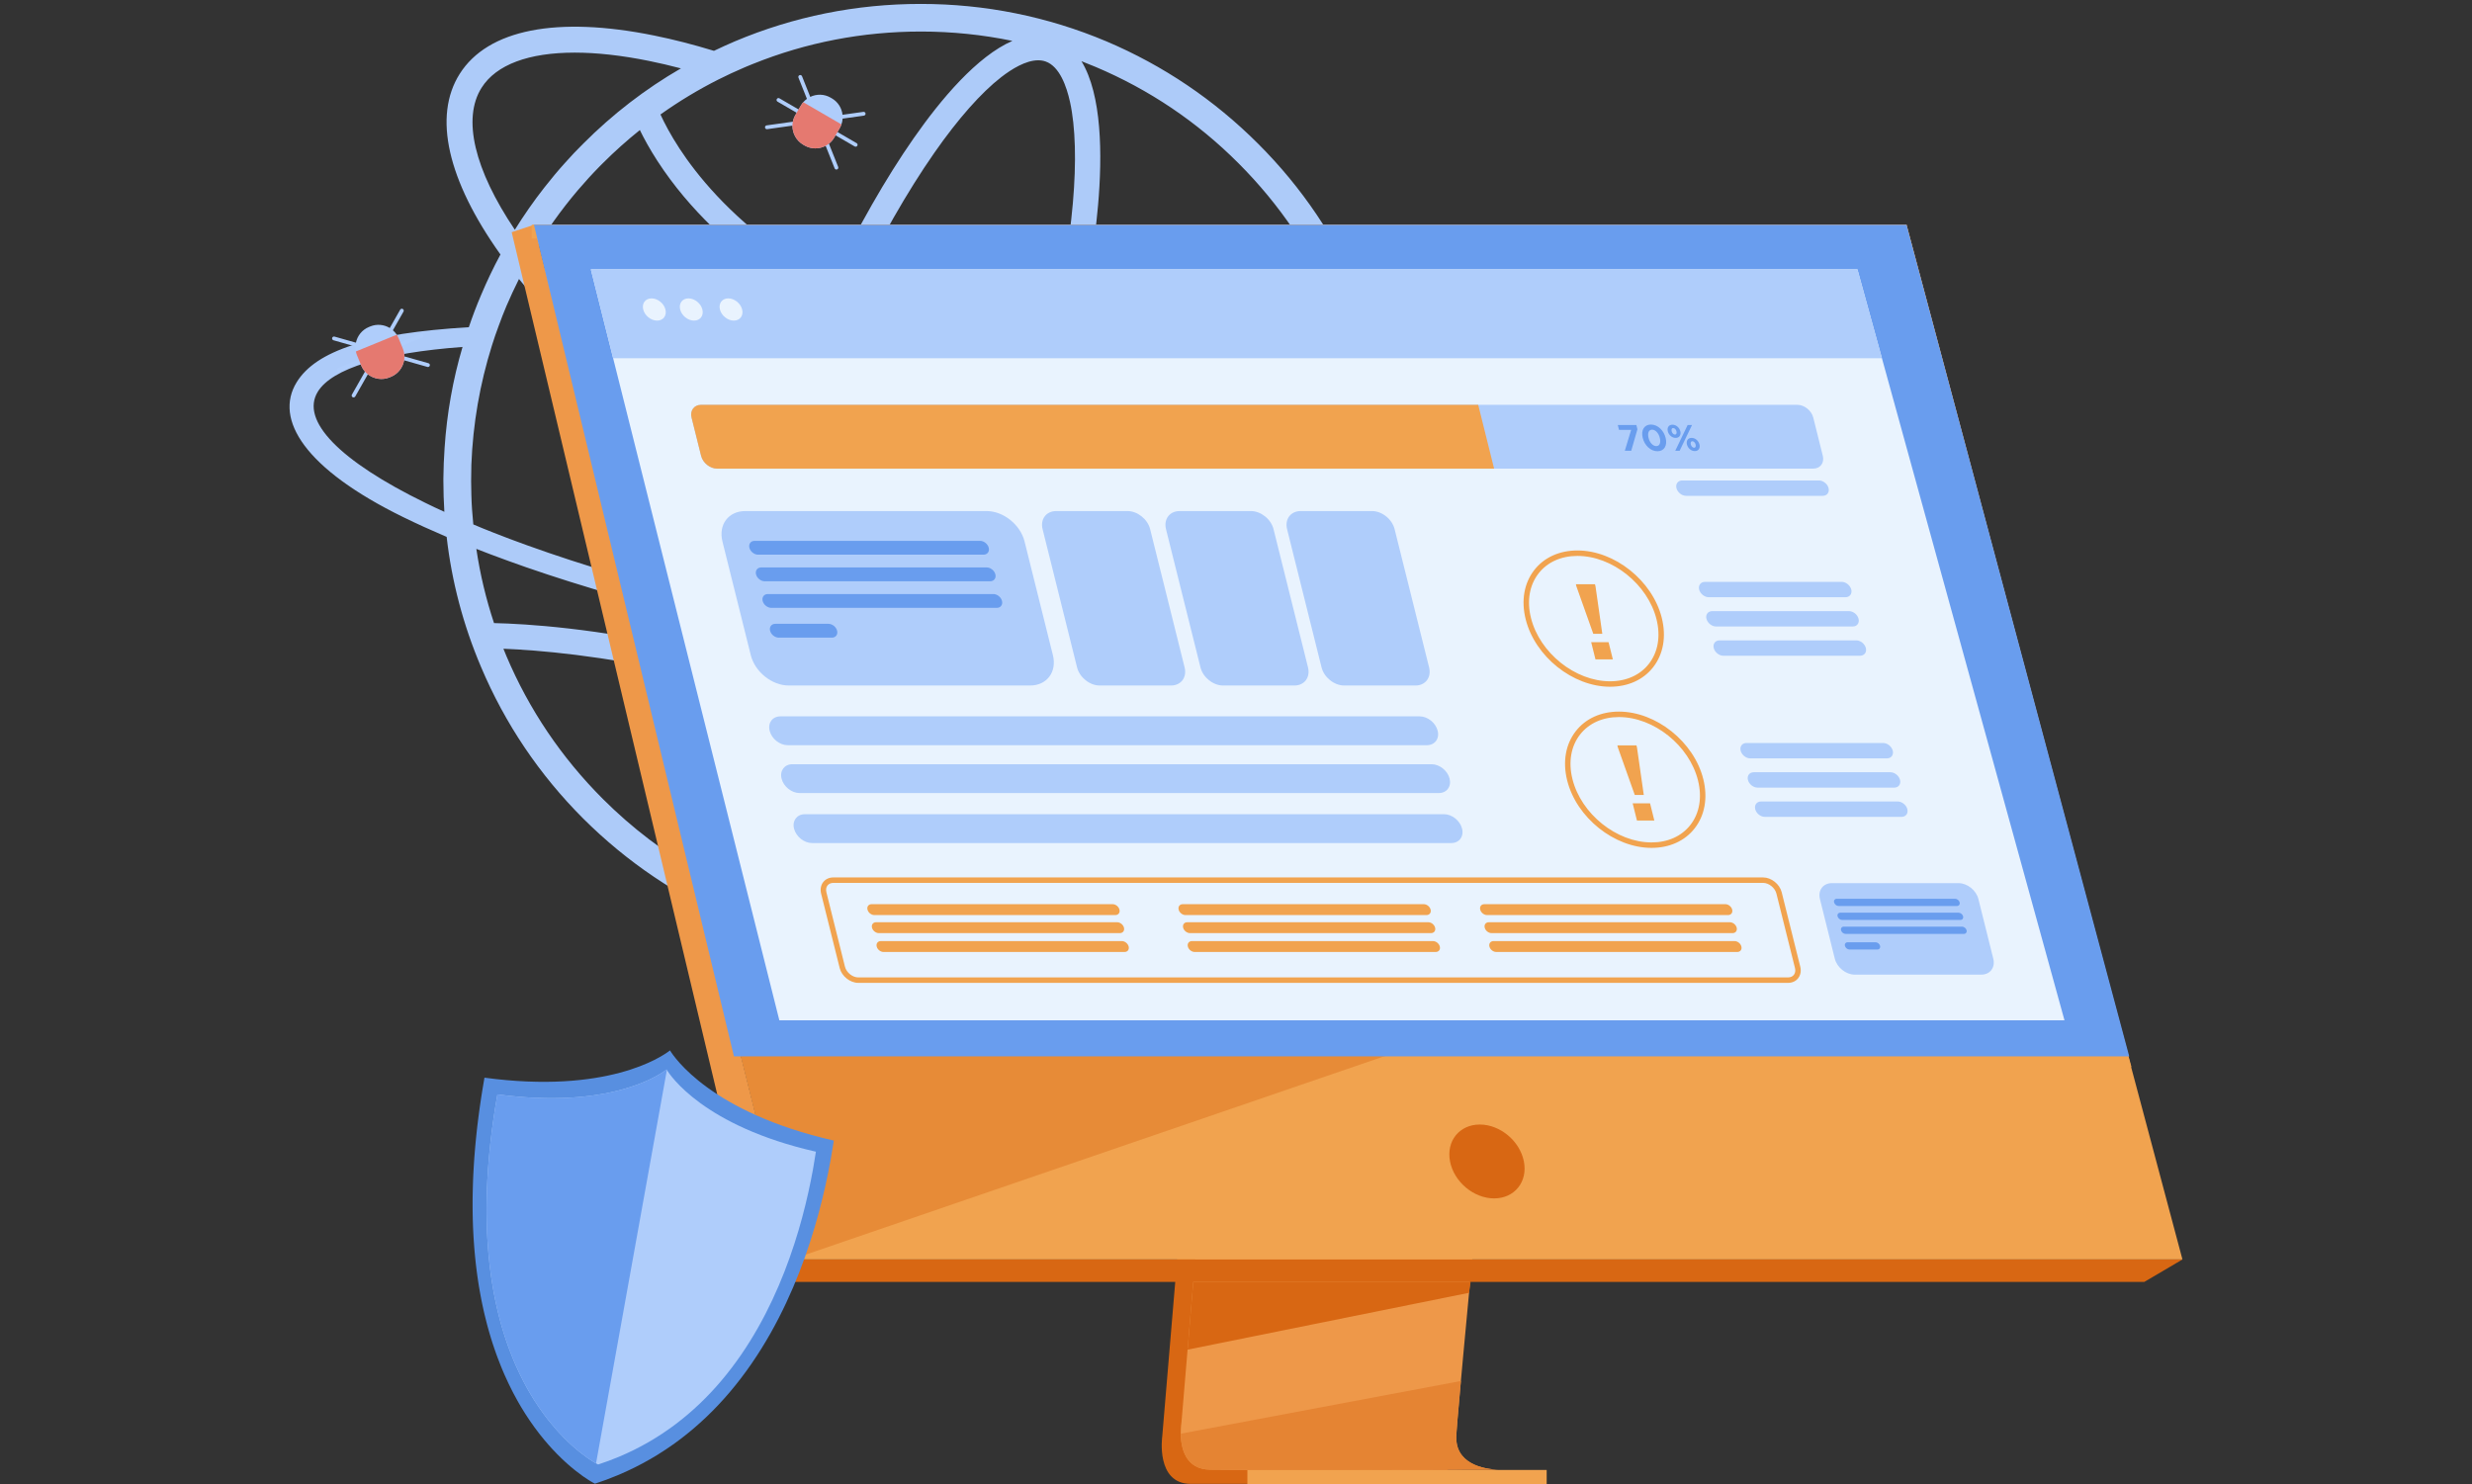 <?xml version="1.0" encoding="UTF-8" standalone="no"?><!DOCTYPE svg PUBLIC "-//W3C//DTD SVG 1.1//EN" "http://www.w3.org/Graphics/SVG/1.1/DTD/svg11.dtd"><svg width="100%" height="100%" viewBox="0 0 423 254" version="1.1" xmlns="http://www.w3.org/2000/svg" xmlns:xlink="http://www.w3.org/1999/xlink" xml:space="preserve" xmlns:serif="http://www.serif.com/" style="fill-rule:evenodd;clip-rule:evenodd;stroke-linejoin:round;stroke-miterlimit:2;"><rect x="0" y="0" width="423" height="254" fill="#333333" stroke="none"/><rect id="Tavola-da-disegno4" serif:id="Tavola da disegno4" x="0" y="0" width="423" height="254" style="fill:none;"/><clipPath id="_clip1"><rect id="Tavola-da-disegno41" serif:id="Tavola da disegno4" x="0" y="0" width="423" height="254"/></clipPath><g clip-path="url(#_clip1)"><g><path d="M211.919,136.721c-4.25,4.265 -8.932,7.969 -13.989,11.09c-12.257,-8.957 -25.351,-16.625 -38.994,-22.832c1.875,-3.436 3.724,-7.066 5.528,-10.855c12.488,1.655 24.493,2.647 35.453,2.904c2.861,0.083 5.638,0.083 8.333,0.062c6.987,-0.082 13.205,-0.497 18.532,-1.243c-3.731,7.732 -8.726,14.739 -14.863,20.874Zm-24.439,16.482c-9.495,4.02 -19.549,6.052 -29.934,6.052c-8.001,-0 -15.816,-1.208 -23.325,-3.599c5.69,-2.982 11.408,-9.832 15.81,-16.144c2.271,-3.256 4.541,-6.858 6.781,-10.746c12.918,5.85 25.339,13.036 37.006,21.41c-2.059,1.099 -4.172,2.11 -6.338,3.027Zm-100.83,-40.942c-0.173,-0.412 -0.342,-0.825 -0.508,-1.238c5.919,0.238 16.893,1.135 30.91,4.325c1.003,0.228 2.005,0.467 3.007,0.712c-0.721,4.208 -1.254,8.229 -1.582,12.008c-0.623,7.16 -0.667,15.416 1.33,21.312c-6.079,-3.423 -11.654,-7.656 -16.656,-12.659c-7.069,-7.068 -12.625,-15.298 -16.501,-24.46Zm-2.716,-17.393c1.99,0.746 4.022,1.493 6.116,2.218c9.624,3.335 20.413,6.435 31.954,9.185c-0.42,1.87 -0.806,3.713 -1.161,5.527c-0.943,-0.229 -1.887,-0.453 -2.831,-0.668c-15.955,-3.631 -27.928,-4.37 -33.478,-4.495c-1.374,-4.141 -2.385,-8.377 -3.025,-12.7c0.808,0.311 1.617,0.622 2.425,0.933Zm-11.152,-8.81c-14.698,-7.173 -21.414,-14.096 -18.408,-19.009c2.425,-3.98 11.256,-6.675 24.772,-7.67c-1.659,5.597 -2.674,11.38 -3.068,17.247c-0.125,1.741 -0.187,3.482 -0.208,5.245l0,0.456c0,1.762 0.063,3.524 0.166,5.265c-1.119,-0.498 -2.197,-1.016 -3.254,-1.534Zm13.868,-33.665c0.684,-1.576 1.389,-3.13 2.156,-4.644l0.002,-0.003c9.501,11.875 23.504,24.015 39.866,34.543c-2.32,7.061 -4.299,14.001 -5.897,20.652c-11.903,-2.88 -22.935,-6.139 -32.603,-9.628c-2.032,-0.725 -4.001,-1.471 -5.887,-2.218c-1.12,-0.435 -2.218,-0.891 -3.296,-1.347c-0.166,-1.659 -0.29,-3.338 -0.332,-5.017c-0.021,-0.808 -0.042,-1.596 -0.042,-2.404c0,-0.933 0.021,-1.887 0.042,-2.82c0.269,-6.986 1.451,-13.806 3.524,-20.398c0.352,-1.119 0.726,-2.218 1.14,-3.316c0.415,-1.141 0.85,-2.281 1.327,-3.4Zm-4.248,-37.368c2.5,-3.97 8.088,-6.019 15.935,-6.019c3.752,0 8.025,0.469 12.72,1.422c1.782,0.361 3.603,0.785 5.455,1.274l0.005,0.001c-6.093,3.524 -11.688,7.835 -16.725,12.891c-1.057,1.037 -2.072,2.115 -3.067,3.234c-1.244,1.368 -2.426,2.799 -3.566,4.25c-1.824,2.321 -3.503,4.747 -5.058,7.234l-0.004,0.007c-6.933,-10.295 -9.017,-19.024 -5.695,-24.294Zm75.144,-9.627c5.328,0 10.568,0.537 15.691,1.6c-6.042,2.631 -12.211,9.951 -16.894,16.664c-4.793,6.87 -9.579,15.278 -14.098,24.69c-3.049,-1.657 -5.934,-3.447 -8.644,-5.369c-8.988,-6.378 -14.373,-13.055 -17.308,-17.534c-1.558,-2.378 -2.609,-4.404 -3.278,-5.858c3.155,-2.244 6.473,-4.248 9.942,-5.998l0.003,0.001c1.412,-0.713 2.852,-1.38 4.314,-2.006c0.106,-0.045 0.211,-0.092 0.317,-0.136c0.024,-0.011 0.05,-0.021 0.074,-0.032c0.312,-0.131 0.625,-0.259 0.938,-0.386c0.084,-0.033 0.17,-0.068 0.253,-0.101c9.1,-3.669 18.76,-5.535 28.69,-5.535Zm54.373,22.534c7.07,7.068 12.626,15.298 16.502,24.461c1.382,3.273 2.529,6.619 3.439,10.023c-17.73,1.297 -33.975,0.89 -48.498,-1.212c2.305,-9.416 3.856,-18.274 4.536,-26.098c0.751,-8.639 0.66,-18.873 -2.843,-24.632c0.811,0.312 1.62,0.637 2.425,0.978c9.162,3.876 17.392,9.411 24.439,16.48Zm-42.234,35.115c2.702,0.627 5.478,1.184 8.316,1.679c-1.994,7.503 -4.451,15.318 -7.312,23.209c-1.104,3.041 -2.246,6.035 -3.421,8.97c-10.75,-3.948 -22.16,-9.593 -33.378,-16.566c0.58,-1.695 1.178,-3.395 1.796,-5.1c2.659,-7.33 5.545,-14.386 8.57,-20.994c7.625,3.696 16.128,6.642 25.429,8.802Zm9.271,-52.51c2.36,0.855 3.556,4.241 4.145,6.93c0.932,4.25 1.099,10.22 0.487,17.264c-0.67,7.711 -2.215,16.468 -4.512,25.793c-2.775,-0.477 -5.486,-1.017 -8.125,-1.624c-9.12,-2.098 -17.434,-4.967 -24.859,-8.57c4.431,-9.24 9.115,-17.479 13.799,-24.193c4.045,-5.799 8.002,-10.273 11.441,-12.939c1.794,-1.39 4.209,-2.879 6.324,-2.879c0.45,0 0.886,0.068 1.3,0.218Zm-69.466,11.718c0.708,1.452 1.686,3.251 3.006,5.29c5.622,8.688 13.047,14.986 18.286,18.74c3.008,2.155 6.218,4.153 9.621,5.99c-3.106,6.768 -6.064,13.99 -8.784,21.49c-0.507,1.398 -1,2.794 -1.482,4.186c-16.246,-10.574 -30,-22.709 -39.023,-34.452l-0.004,-0.005c2.259,-3.854 4.849,-7.5 7.75,-10.919c1.202,-1.409 2.446,-2.778 3.752,-4.104c0.186,-0.187 0.352,-0.353 0.539,-0.539c2.018,-2.018 4.134,-3.909 6.339,-5.677Zm27.16,83.786c-3.272,-0.673 -6.496,-1.376 -9.664,-2.106c1.491,-6.207 3.324,-12.679 5.463,-19.272c11.121,6.836 22.43,12.397 33.138,16.343c-1.343,3.207 -2.723,6.335 -4.132,9.361c-8.134,-1.167 -16.455,-2.614 -24.805,-4.326Zm18.316,17.183c-9.759,-4.205 -19.791,-7.68 -29.925,-10.363c0.357,-1.839 0.749,-3.71 1.174,-5.609c2.818,0.64 5.676,1.261 8.569,1.857c8.468,1.732 16.915,3.203 25.184,4.392c-1.638,3.389 -3.31,6.637 -5.002,9.723Zm-27.548,29.413c-2.358,-0.855 -3.556,-4.241 -4.145,-6.931c-0.931,-4.249 -1.099,-10.22 -0.487,-17.264c0.31,-3.562 0.808,-7.35 1.478,-11.311c9.669,2.577 19.243,5.89 28.566,9.885c-2.1,3.621 -4.223,6.978 -6.346,10.021c-4.046,5.799 -8.002,10.273 -11.441,12.939c-2.176,1.687 -5.266,3.517 -7.625,2.661Zm101.045,-40.48c-5.535,0.995 -12.439,1.575 -20.502,1.658c-12.514,0.153 -26.883,-0.835 -42.028,-2.831c1.274,-2.774 2.523,-5.625 3.742,-8.54c4.699,1.572 9.26,2.817 13.61,3.7c4.982,1.011 9.53,1.511 13.589,1.511c9.514,-0 16.331,-2.747 19.697,-8.091c0.554,-0.88 1.006,-1.813 1.354,-2.799l-4.849,-0c-0.082,0.147 -0.166,0.293 -0.256,0.435c-2.501,3.97 -8.089,6.02 -15.935,6.018c-3.752,0 -8.025,-0.468 -12.72,-1.421c-4.092,-0.83 -8.384,-1.996 -12.809,-3.465c1.167,-2.922 2.303,-5.899 3.399,-8.923c2.957,-8.151 5.487,-16.232 7.535,-23.991c9.33,1.375 19.345,2.066 29.987,2.066c6.624,0 13.494,-0.267 20.59,-0.802c1.054,5.108 1.586,10.335 1.586,15.645c-0,10.344 -2.011,20.377 -5.99,29.83Zm19.507,-13.371l-6.324,-0.145c2.032,2.633 2.488,5.058 1.223,7.11c-1.265,2.094 -4.29,3.815 -8.809,5.121c3.42,-9.101 5.14,-18.699 5.14,-28.545c0,-11.029 -2.156,-21.725 -6.426,-31.779c-4.105,-9.722 -9.991,-18.47 -17.496,-25.954c-7.504,-7.504 -16.232,-13.391 -25.953,-17.516c-10.075,-4.25 -20.772,-6.406 -31.779,-6.406c-11.029,0 -21.725,2.156 -31.8,6.406c-1.202,0.518 -2.404,1.057 -3.565,1.617l-0.011,0.005c-3.512,-1.072 -6.933,-1.95 -10.233,-2.619c-16.66,-3.381 -28.484,-1.044 -33.286,6.58c-4.57,7.25 -2.082,18.165 6.987,30.895l-0.004,0.006c-1.223,2.26 -2.322,4.581 -3.337,6.986c-0.767,1.803 -1.451,3.607 -2.073,5.452c-17.04,1.016 -26.161,4.014 -29.478,9.446c-3.856,6.322 1.41,14.808 18.263,23.058c2.322,1.14 4.809,2.26 7.421,3.379c0.871,7.649 2.84,15.091 5.867,22.222c4.104,9.723 9.991,18.471 17.495,25.975c7.505,7.484 16.232,13.37 25.954,17.496c10.075,4.249 20.771,6.405 31.8,6.405c11.007,0 21.704,-2.156 31.779,-6.405c9.721,-4.126 18.449,-10.012 25.953,-17.496c7.297,-7.296 13.081,-15.796 17.164,-25.208c8.312,-1.72 13.785,-4.415 15.962,-7.981c1.513,-2.466 1.328,-5.203 -0.434,-8.105Z" style="fill:#adcbf9;fill-rule:nonzero;"/><path d="M210.175,111.53l-11.292,134.264c0,0 -1.183,8.141 4.871,8.155c9.954,0.024 49.544,-0 49.544,-0c0,-0 -7.491,-1.695 -7.402,-5.506c0.109,-4.494 13.199,-138.184 13.199,-138.184l-48.92,1.271Z" style="fill:#d86713;fill-rule:nonzero;"/><path d="M256.511,251.513c-1.959,0.005 -39.773,0.125 -49.465,-0c-4.225,-0.053 -4.967,-3.757 -5.002,-6.153c-0.016,-1.15 0.13,-1.998 0.13,-1.998l0.294,-3.491l0.747,-8.895l0.662,-7.858l0.849,-10.098l0.716,-8.523l8.023,-95.405l48.921,-1.269c-0,-0 -5.514,55.949 -9.413,96.674c-0.436,4.538 -0.85,8.889 -1.234,12.951c-0.124,1.295 -0.242,2.564 -0.359,3.798c-0.363,3.853 -0.693,7.391 -0.981,10.516c-0.151,1.647 -0.29,3.177 -0.417,4.578c-0.498,5.493 -0.789,8.999 -0.794,9.667c-0.001,0.388 0.032,0.751 0.096,1.086c0.802,4.279 6.492,4.42 7.227,4.42Z" style="fill:#ee9849;fill-rule:nonzero;"/><path d="M91.37,38.467l27.505,110.485l3.766,15.13l12.811,51.46l238.002,0l-47.217,-177.075l-234.867,0Z" style="fill:#f1a34f;fill-rule:nonzero;"/><path d="M91.369,38.467l-3.812,1.271l42.827,179.649l5.068,-3.843l-44.083,-177.077Z" style="fill:#ee9849;fill-rule:nonzero;"/><path d="M130.384,219.387l236.539,0l6.531,-3.843l-238.002,-0l-5.068,3.843Z" style="fill:#d86713;fill-rule:nonzero;"/><rect x="213.449" y="251.566" width="51.214" height="2.434" style="fill:#f1a34f;fill-rule:nonzero;"/><path d="M361.925,182.913l-38.62,-142.105l-232.316,0l-0,-2.341l235.248,0l38.489,144.132l-2.801,0.314Z" style="fill:#f1a34f;fill-rule:nonzero;"/><path d="M251.644,219.385l-0.264,1.861l-48.165,9.73l0.662,-7.858l0.314,-3.733l47.453,0Z" style="fill:#d86713;fill-rule:nonzero;"/><path d="M230.418,251.566l-11.542,-0c-5.066,-0.005 -9.359,-0.021 -11.83,-0.053c-4.225,-0.053 -4.967,-3.757 -5.002,-6.153l47.938,-9.02c-0.498,5.493 -0.789,8.999 -0.794,9.667l0,0.037c0,0.375 0.034,0.723 0.096,1.049c0.802,4.279 6.492,4.42 7.227,4.42c-1.106,0.003 -13.643,0.041 -26.093,0.053Z" style="fill:#e58433;fill-rule:nonzero;"/><path d="M224.243,251.569c-1.85,-0 -3.653,-0 -5.367,-0.003l11.542,-0c-2.078,0.003 -4.155,0.003 -6.175,0.003Z" style="fill:#e78b37;fill-rule:nonzero;"/><path d="M135.452,215.542l-12.811,-51.46l117.363,15.614l-104.552,35.848" style="fill:#e78b37;fill-rule:nonzero;"/><path d="M91.369,38.467l234.868,0l38.108,142.314l-238.757,-0l-34.219,-142.314Z" style="fill:#699dee;fill-rule:nonzero;"/><path d="M260.763,198.77c-0.679,-3.49 -4.057,-6.319 -7.548,-6.319c-3.49,-0 -5.769,2.829 -5.09,6.319c0.677,3.49 4.057,6.321 7.547,6.321c3.49,-0 5.77,-2.831 5.091,-6.321Z" style="fill:#d86713;fill-rule:nonzero;"/><path d="M353.267,174.613l-219.907,0l-24.904,-99.209l-1.909,-7.608l-1.63,-6.49l-3.819,-15.216l216.738,0l4.193,15.216l1.789,6.49l2.098,7.608l27.351,99.209Z" style="fill:#e9f3fe;fill-rule:nonzero;"/><path d="M322.029,61.306l-217.112,0l-3.819,-15.216l216.738,0l4.193,15.216Z" style="fill:#afcdfb;fill-rule:nonzero;"/><path d="M111.492,51.065c-1.05,-0 -1.69,0.851 -1.428,1.902c0.262,1.05 1.326,1.902 2.377,1.902c1.05,0 1.69,-0.852 1.428,-1.902c-0.262,-1.051 -1.326,-1.902 -2.377,-1.902Z" style="fill:#e9f3fe;fill-rule:nonzero;"/><path d="M117.812,51.065c-1.05,-0 -1.689,0.851 -1.427,1.902c0.261,1.05 1.326,1.902 2.376,1.902c1.051,0 1.69,-0.852 1.428,-1.902c-0.262,-1.051 -1.326,-1.902 -2.377,-1.902Z" style="fill:#e9f3fe;fill-rule:nonzero;"/><path d="M126.995,52.967c-0.262,-1.051 -1.326,-1.902 -2.377,-1.902c-1.05,-0 -1.69,0.851 -1.428,1.902c0.262,1.05 1.326,1.902 2.377,1.902c1.05,0 1.689,-0.852 1.428,-1.902Z" style="fill:#e9f3fe;fill-rule:nonzero;"/><path d="M282.145,113.614c-1.502,1.922 -3.859,2.98 -6.639,2.98c-5.972,0 -12.042,-4.863 -13.532,-10.841c-0.727,-2.911 -0.261,-5.623 1.311,-7.634c1.502,-1.922 3.859,-2.981 6.639,-2.981c5.972,0 12.042,4.863 13.532,10.841c0.727,2.912 0.261,5.623 -1.311,7.635Zm2.217,-7.861c-1.588,-6.367 -8.065,-11.548 -14.438,-11.548c-3.074,0 -5.692,1.186 -7.375,3.339c-1.753,2.243 -2.278,5.239 -1.481,8.435c1.588,6.368 8.065,11.548 14.438,11.548c3.074,0 5.693,-1.186 7.375,-3.339c1.753,-2.242 2.278,-5.238 1.481,-8.435Z" style="fill:#f1a34f;fill-rule:nonzero;"/><path d="M274.181,108.474l-1.162,-8.118l-0.091,-0.367l-3.269,0l0.092,0.367l2.887,8.118l1.543,-0Z" style="fill:#f1a34f;fill-rule:nonzero;"/><path d="M272.278,109.906l0.733,2.938l2.975,0l-0.732,-2.938l-2.976,0Z" style="fill:#f1a34f;fill-rule:nonzero;"/><path d="M289.245,141.19c-1.501,1.924 -3.861,2.981 -6.64,2.981c-5.971,0 -12.042,-4.862 -13.533,-10.841c-0.727,-2.912 -0.26,-5.623 1.312,-7.634c1.501,-1.922 3.859,-2.981 6.638,-2.981c5.973,0 12.044,4.863 13.535,10.842c0.725,2.912 0.26,5.622 -1.312,7.633Zm2.216,-7.86c-1.588,-6.367 -8.064,-11.548 -14.439,-11.548c-3.073,0 -5.691,1.186 -7.373,3.339c-1.752,2.243 -2.279,5.239 -1.482,8.436c1.587,6.367 8.065,11.547 14.438,11.547c3.073,-0 5.693,-1.185 7.375,-3.338c1.752,-2.243 2.278,-5.24 1.481,-8.436Z" style="fill:#f1a34f;fill-rule:nonzero;"/><path d="M281.279,136.05l-1.161,-8.116l-0.091,-0.367l-3.268,-0l0.091,0.367l2.886,8.116l1.543,0Z" style="fill:#f1a34f;fill-rule:nonzero;"/><path d="M279.377,137.483l0.733,2.939l2.976,0l-0.733,-2.939l-2.976,0Z" style="fill:#f1a34f;fill-rule:nonzero;"/><path d="M315.796,102.208c0.724,-0 1.168,-0.591 0.987,-1.314c-0.18,-0.723 -0.92,-1.314 -1.642,-1.314l-23.402,-0c-0.722,-0 -1.166,0.591 -0.988,1.314c0.181,0.723 0.921,1.314 1.643,1.314l23.402,-0Z" style="fill:#afcdfb;fill-rule:nonzero;"/><path d="M312.9,83.54c-0.18,-0.723 -0.92,-1.314 -1.642,-1.314l-23.403,-0c-0.723,-0 -1.167,0.591 -0.987,1.314c0.181,0.723 0.92,1.314 1.642,1.314l23.403,-0c0.722,-0 1.166,-0.591 0.987,-1.314Z" style="fill:#afcdfb;fill-rule:nonzero;"/><path d="M317.045,107.214c0.722,-0 1.167,-0.591 0.986,-1.314c-0.18,-0.723 -0.918,-1.314 -1.642,-1.314l-23.403,-0c-0.722,-0 -1.166,0.591 -0.985,1.314c0.18,0.723 0.918,1.314 1.642,1.314l23.402,-0Z" style="fill:#afcdfb;fill-rule:nonzero;"/><path d="M319.279,110.906c-0.179,-0.723 -0.919,-1.314 -1.641,-1.314l-23.403,-0c-0.723,-0 -1.167,0.591 -0.987,1.314c0.181,0.723 0.919,1.314 1.642,1.314l23.403,-0c0.722,-0 1.166,-0.591 0.986,-1.314Z" style="fill:#afcdfb;fill-rule:nonzero;"/><path d="M322.895,129.785c0.724,0 1.168,-0.592 0.987,-1.314c-0.18,-0.722 -0.918,-1.315 -1.642,-1.315l-23.403,0c-0.722,0 -1.166,0.593 -0.985,1.315c0.179,0.722 0.918,1.314 1.64,1.314l23.403,0Z" style="fill:#afcdfb;fill-rule:nonzero;"/><path d="M324.144,134.791c0.722,0 1.166,-0.592 0.986,-1.314c-0.179,-0.724 -0.919,-1.315 -1.641,-1.315l-23.403,0c-0.723,0 -1.167,0.591 -0.987,1.315c0.181,0.722 0.919,1.314 1.642,1.314l23.403,0Z" style="fill:#afcdfb;fill-rule:nonzero;"/><path d="M326.379,138.483c-0.181,-0.724 -0.92,-1.315 -1.642,-1.315l-23.403,0c-0.724,0 -1.166,0.591 -0.987,1.315c0.18,0.722 0.92,1.313 1.642,1.313l23.403,-0c0.723,-0 1.166,-0.591 0.987,-1.313Z" style="fill:#afcdfb;fill-rule:nonzero;"/><path d="M311.915,78.016l-1.634,-6.552c-0.299,-1.201 -1.527,-2.184 -2.729,-2.184l-187.577,-0c-1.202,-0 -1.939,0.983 -1.64,2.184l1.634,6.552c0.299,1.201 1.527,2.184 2.729,2.184l187.576,0c1.201,0 1.939,-0.983 1.641,-2.184Z" style="fill:#afcdfb;fill-rule:nonzero;"/><path d="M252.945,69.28l2.722,10.92l-132.969,0c-1.202,0 -2.43,-0.983 -2.729,-2.185l-1.634,-6.551c-0.299,-1.201 0.438,-2.184 1.64,-2.184l132.97,-0Z" style="fill:#f1a34f;fill-rule:nonzero;"/><path d="M276.832,72.732l0.209,0.839l2.075,-0l-1.083,3.576l1.098,0l1.062,-3.683l-0.182,-0.732l-3.179,-0Z" style="fill:#699dee;fill-rule:nonzero;"/><path d="M283.416,76.346c-0.587,0 -1.121,-0.599 -1.322,-1.406c-0.205,-0.82 0.027,-1.407 0.607,-1.407c0.581,-0 1.123,0.605 1.322,1.407c0.203,0.813 -0.02,1.406 -0.607,1.406Zm-0.92,-3.69c-1.174,0 -1.718,1.003 -1.399,2.284c0.323,1.293 1.345,2.283 2.526,2.283c1.178,0 1.717,-1.003 1.397,-2.283c-0.322,-1.294 -1.358,-2.284 -2.524,-2.284Z" style="fill:#699dee;fill-rule:nonzero;"/><path d="M289.881,76.624c-0.252,-0 -0.481,-0.259 -0.556,-0.555c-0.075,-0.303 0.002,-0.555 0.265,-0.555c0.253,-0 0.481,0.258 0.556,0.555c0.074,0.296 -0.001,0.555 -0.265,0.555Zm0.926,-0.555c-0.156,-0.631 -0.709,-1.129 -1.346,-1.129c-0.644,-0 -0.954,0.504 -0.797,1.129c0.156,0.63 0.709,1.129 1.346,1.129c0.644,-0 0.952,-0.511 0.797,-1.129Z" style="fill:#699dee;fill-rule:nonzero;"/><path d="M288.784,72.732l-2.123,4.415l0.75,0l2.123,-4.415l-0.75,-0Z" style="fill:#699dee;fill-rule:nonzero;"/><path d="M286.051,73.81c-0.077,-0.302 -0,-0.555 0.265,-0.555c0.252,0 0.48,0.259 0.554,0.555c0.073,0.297 -0,0.556 -0.265,0.556c-0.253,-0 -0.481,-0.259 -0.554,-0.556Zm1.482,0c-0.158,-0.63 -0.711,-1.129 -1.348,-1.129c-0.644,0 -0.952,0.505 -0.797,1.129c0.158,0.631 0.71,1.13 1.348,1.13c0.643,-0 0.95,-0.511 0.797,-1.13Z" style="fill:#699dee;fill-rule:nonzero;"/><path d="M244.157,127.53c1.364,-0 2.193,-1.104 1.853,-2.466c-0.34,-1.364 -1.721,-2.468 -3.083,-2.468l-109.376,-0c-1.363,-0 -2.192,1.104 -1.852,2.468c0.34,1.362 1.72,2.466 3.082,2.466l109.376,-0Z" style="fill:#afcdfb;fill-rule:nonzero;"/><path d="M246.2,135.723c1.362,-0 2.191,-1.106 1.853,-2.468c-0.34,-1.363 -1.721,-2.468 -3.083,-2.468l-109.376,-0c-1.363,-0 -2.192,1.105 -1.853,2.468c0.34,1.362 1.72,2.468 3.083,2.468l109.376,-0Z" style="fill:#afcdfb;fill-rule:nonzero;"/><path d="M250.185,141.81c-0.34,-1.362 -1.72,-2.468 -3.083,-2.468l-109.375,0c-1.363,0 -2.192,1.106 -1.853,2.468c0.34,1.363 1.72,2.468 3.083,2.468l109.377,0c1.362,0 2.191,-1.105 1.851,-2.468Z" style="fill:#afcdfb;fill-rule:nonzero;"/><path d="M184.304,114.216c0.427,1.712 2.161,3.101 3.875,3.101l12.199,-0c1.713,-0 2.756,-1.389 2.328,-3.101l-5.896,-23.652c-0.428,-1.712 -2.163,-3.101 -3.875,-3.101l-12.199,0c-1.713,0 -2.756,1.389 -2.329,3.101l5.897,23.652Z" style="fill:#afcdfb;fill-rule:nonzero;"/><path d="M205.42,114.216c0.426,1.712 2.161,3.101 3.873,3.101l12.201,-0c1.712,-0 2.753,-1.389 2.327,-3.101l-5.897,-23.652c-0.427,-1.712 -2.162,-3.101 -3.874,-3.101l-12.201,0c-1.712,0 -2.753,1.389 -2.327,3.101l5.898,23.652Z" style="fill:#afcdfb;fill-rule:nonzero;"/><path d="M226.14,114.216c0.427,1.712 2.162,3.101 3.874,3.101l12.199,-0c1.714,-0 2.755,-1.389 2.329,-3.101l-5.898,-23.652c-0.426,-1.712 -2.161,-3.101 -3.873,-3.101l-12.201,0c-1.712,0 -2.755,1.389 -2.327,3.101l5.897,23.652Z" style="fill:#afcdfb;fill-rule:nonzero;"/><path d="M180.169,112.119l-4.851,-19.458c-0.716,-2.87 -3.623,-5.198 -6.494,-5.198l-41.302,0c-2.871,0 -4.618,2.328 -3.902,5.198l4.851,19.458c0.716,2.871 3.624,5.198 6.495,5.198l41.301,-0c2.871,-0 4.617,-2.327 3.902,-5.198Z" style="fill:#afcdfb;fill-rule:nonzero;"/><path d="M168.303,94.926c0.651,0 1.05,-0.532 0.888,-1.183c-0.162,-0.65 -0.828,-1.183 -1.478,-1.183l-38.591,0c-0.651,0 -1.051,0.533 -0.889,1.183c0.163,0.651 0.828,1.183 1.478,1.183l38.592,0Z" style="fill:#699dee;fill-rule:nonzero;"/><path d="M169.437,99.477c0.651,0 1.051,-0.532 0.889,-1.183c-0.163,-0.651 -0.828,-1.183 -1.479,-1.183l-38.591,-0c-0.651,-0 -1.05,0.532 -0.888,1.183c0.162,0.651 0.827,1.183 1.478,1.183l38.591,0Z" style="fill:#699dee;fill-rule:nonzero;"/><path d="M171.46,102.845c-0.162,-0.651 -0.827,-1.183 -1.478,-1.183l-38.591,-0c-0.651,-0 -1.051,0.532 -0.888,1.183c0.162,0.651 0.827,1.183 1.478,1.183l38.591,0c0.651,0 1.051,-0.532 0.888,-1.183Z" style="fill:#699dee;fill-rule:nonzero;"/><path d="M141.766,106.759l-9.104,-0c-0.651,-0 -1.051,0.532 -0.889,1.183c0.163,0.651 0.828,1.183 1.479,1.183l9.104,0c0.651,0 1.051,-0.532 0.888,-1.183c-0.162,-0.651 -0.827,-1.183 -1.478,-1.183Z" style="fill:#699dee;fill-rule:nonzero;"/><path d="M341.084,164.069l-2.545,-10.205c-0.375,-1.506 -1.9,-2.727 -3.405,-2.727l-21.665,0c-1.506,0 -2.422,1.221 -2.046,2.727l2.544,10.205c0.376,1.507 1.901,2.727 3.406,2.727l21.665,-0c1.506,-0 2.421,-1.22 2.046,-2.727Z" style="fill:#afcdfb;fill-rule:nonzero;"/><path d="M334.861,155.052c0.34,0 0.551,-0.279 0.465,-0.621c-0.085,-0.342 -0.433,-0.62 -0.775,-0.62l-20.243,0c-0.341,0 -0.551,0.278 -0.465,0.62c0.084,0.342 0.433,0.621 0.774,0.621l20.244,0Z" style="fill:#699dee;fill-rule:nonzero;"/><path d="M335.455,157.439c0.342,-0 0.551,-0.28 0.466,-0.62c-0.084,-0.342 -0.434,-0.621 -0.776,-0.621l-20.242,-0c-0.341,-0 -0.551,0.279 -0.466,0.621c0.086,0.34 0.434,0.62 0.776,0.62l20.242,-0Z" style="fill:#699dee;fill-rule:nonzero;"/><path d="M336.516,159.205c-0.085,-0.341 -0.433,-0.621 -0.775,-0.621l-20.242,-0c-0.342,-0 -0.551,0.28 -0.466,0.621c0.084,0.342 0.434,0.62 0.774,0.62l20.244,0c0.34,0 0.551,-0.278 0.465,-0.62Z" style="fill:#699dee;fill-rule:nonzero;"/><path d="M320.941,161.258l-4.776,-0c-0.342,-0 -0.551,0.279 -0.466,0.621c0.085,0.341 0.434,0.62 0.776,0.62l4.775,0c0.342,0 0.551,-0.279 0.466,-0.62c-0.085,-0.342 -0.434,-0.621 -0.775,-0.621Z" style="fill:#699dee;fill-rule:nonzero;"/><path d="M190.861,156.602c0.515,-0 0.826,-0.417 0.698,-0.932c-0.127,-0.514 -0.648,-0.929 -1.163,-0.929l-41.255,-0c-0.514,-0 -0.827,0.415 -0.699,0.929c0.129,0.515 0.649,0.932 1.163,0.932l41.256,-0Z" style="fill:#f1a34f;fill-rule:nonzero;"/><path d="M191.631,159.691c0.515,-0 0.828,-0.417 0.7,-0.93c-0.13,-0.514 -0.65,-0.931 -1.163,-0.931l-41.257,0c-0.514,0 -0.826,0.417 -0.698,0.931c0.128,0.513 0.648,0.93 1.162,0.93l41.256,-0Z" style="fill:#f1a34f;fill-rule:nonzero;"/><path d="M191.971,161.057l-41.255,-0c-0.514,-0 -0.827,0.417 -0.699,0.931c0.129,0.514 0.649,0.93 1.163,0.93l41.256,-0c0.515,-0 0.826,-0.416 0.698,-0.93c-0.127,-0.514 -0.648,-0.931 -1.163,-0.931Z" style="fill:#f1a34f;fill-rule:nonzero;"/><path d="M244.104,156.602c0.513,-0 0.826,-0.417 0.698,-0.932c-0.128,-0.514 -0.648,-0.929 -1.163,-0.929l-41.256,-0c-0.514,-0 -0.826,0.415 -0.698,0.929c0.128,0.515 0.648,0.932 1.163,0.932l41.256,-0Z" style="fill:#f1a34f;fill-rule:nonzero;"/><path d="M244.874,159.691c0.514,-0 0.826,-0.417 0.698,-0.93c-0.128,-0.514 -0.648,-0.931 -1.163,-0.931l-41.256,0c-0.513,0 -0.826,0.417 -0.698,0.931c0.128,0.513 0.648,0.93 1.163,0.93l41.256,-0Z" style="fill:#f1a34f;fill-rule:nonzero;"/><path d="M245.214,161.057l-41.256,-0c-0.514,-0 -0.826,0.417 -0.698,0.931c0.128,0.514 0.648,0.93 1.163,0.93l41.256,-0c0.513,-0 0.826,-0.416 0.698,-0.93c-0.128,-0.514 -0.648,-0.931 -1.163,-0.931Z" style="fill:#f1a34f;fill-rule:nonzero;"/><path d="M295.708,156.602c0.513,-0 0.826,-0.417 0.698,-0.932c-0.128,-0.514 -0.648,-0.929 -1.163,-0.929l-41.256,-0c-0.514,-0 -0.826,0.415 -0.698,0.929c0.128,0.515 0.648,0.932 1.163,0.932l41.256,-0Z" style="fill:#f1a34f;fill-rule:nonzero;"/><path d="M296.478,159.691c0.514,-0 0.827,-0.417 0.698,-0.93c-0.128,-0.514 -0.648,-0.931 -1.163,-0.931l-41.255,0c-0.514,0 -0.827,0.417 -0.699,0.931c0.128,0.513 0.648,0.93 1.163,0.93l41.256,-0Z" style="fill:#f1a34f;fill-rule:nonzero;"/><path d="M297.981,161.988c-0.128,-0.514 -0.648,-0.931 -1.163,-0.931l-41.256,-0c-0.513,-0 -0.826,0.417 -0.698,0.931c0.128,0.514 0.648,0.93 1.163,0.93l41.256,-0c0.513,-0 0.826,-0.416 0.698,-0.93Z" style="fill:#f1a34f;fill-rule:nonzero;"/><path d="M142.599,151.096c-0.422,-0 -0.777,0.156 -0.998,0.439c-0.235,0.3 -0.302,0.714 -0.19,1.166l3.177,12.742c0.248,0.992 1.29,1.831 2.277,1.831l159.098,-0c0.422,-0 0.776,-0.157 0.997,-0.44c0.235,-0.3 0.302,-0.714 0.19,-1.166l-3.177,-12.742c-0.248,-0.992 -1.291,-1.83 -2.276,-1.83l-159.098,-0Zm163.364,17.11l-159.098,0c-1.406,0 -2.833,-1.138 -3.182,-2.538l-3.177,-12.742c-0.181,-0.725 -0.049,-1.442 0.36,-1.966c0.402,-0.514 1.017,-0.797 1.733,-0.797l159.098,-0c1.405,-0 2.832,1.139 3.181,2.538l3.178,12.742c0.18,0.725 0.049,1.442 -0.361,1.966c-0.401,0.515 -1.016,0.797 -1.732,0.797Z" style="fill:#f1a34f;fill-rule:nonzero;"/><path d="M148.108,19.422c-0.025,-0.179 -0.191,-0.303 -0.37,-0.279l-3.568,0.499c-0.127,-1.133 -0.767,-2.195 -1.823,-2.809l-0.216,-0.125c-1.103,-0.641 -2.407,-0.644 -3.483,-0.128l-1.409,-3.535c-0.067,-0.168 -0.258,-0.25 -0.426,-0.183c-0.168,0.067 -0.25,0.257 -0.183,0.425l1.449,3.632c-0.229,0.165 -0.442,0.355 -0.631,0.574c-0.15,0.171 -0.284,0.36 -0.402,0.563l-0.393,0.675c-1.85,-1.075 -3.23,-1.877 -3.279,-1.905c-0.157,-0.091 -0.357,-0.037 -0.448,0.119c-0.09,0.156 -0.037,0.357 0.119,0.447c0.049,0.029 1.429,0.83 3.279,1.905l-0.222,0.383c-0.213,0.367 -0.354,0.756 -0.431,1.151l-4.484,0.627c-0.179,0.025 -0.304,0.19 -0.279,0.369c0.023,0.164 0.163,0.283 0.324,0.283c0.015,-0 0.03,-0.002 0.046,-0.004l4.325,-0.605c-0.013,1.298 0.651,2.57 1.847,3.265l0.216,0.126c1.15,0.667 2.517,0.645 3.616,0.063l1.538,3.856c0.051,0.128 0.174,0.206 0.304,0.206c0.041,-0 0.082,-0.008 0.122,-0.023c0.168,-0.067 0.249,-0.258 0.182,-0.426l-1.586,-3.978c0.358,-0.281 0.669,-0.631 0.91,-1.047l0.223,-0.383c1.883,1.094 3.279,1.905 3.279,1.905c0.052,0.03 0.109,0.044 0.164,0.044c0.113,0 0.223,-0.058 0.284,-0.163c0.091,-0.156 0.038,-0.356 -0.119,-0.447c0,-0 -1.396,-0.811 -3.279,-1.905l0.392,-0.675c0.118,-0.204 0.215,-0.414 0.29,-0.629c0.114,-0.323 0.179,-0.656 0.201,-0.989l3.642,-0.509c0.179,-0.025 0.304,-0.191 0.279,-0.37Z" style="fill:#afcdfb;fill-rule:nonzero;"/><path d="M143.696,21.919l-0.944,1.624c-1.028,1.77 -3.316,2.376 -5.086,1.349l-0.216,-0.126c-1.768,-1.027 -2.376,-3.316 -1.348,-5.086l0.944,-1.624c0.118,-0.203 0.252,-0.392 0.402,-0.563l6.538,3.797c-0.075,0.215 -0.172,0.425 -0.29,0.629Z" style="fill:#e57970;fill-rule:nonzero;"/><path d="M73.32,62.163l-4.12,-1.169c-0.005,-0.454 -0.093,-0.915 -0.275,-1.359l-0.168,-0.41l3.51,-1.438c0.167,-0.069 0.247,-0.26 0.179,-0.427c-0.069,-0.167 -0.26,-0.247 -0.427,-0.179l-3.51,1.438l-0.296,-0.722c-0.089,-0.218 -0.197,-0.423 -0.321,-0.614c-0.187,-0.288 -0.411,-0.542 -0.661,-0.762l1.817,-3.197c0.089,-0.157 0.034,-0.357 -0.123,-0.447c-0.157,-0.089 -0.357,-0.034 -0.447,0.123l-1.78,3.132c-0.975,-0.59 -2.208,-0.731 -3.338,-0.268l-0.231,0.095c-1.181,0.483 -1.978,1.515 -2.225,2.682l-3.662,-1.038c-0.174,-0.05 -0.355,0.051 -0.404,0.225c-0.049,0.174 0.052,0.355 0.226,0.404l3.761,1.068c-0.008,0.281 0.012,0.566 0.07,0.849c0.045,0.223 0.112,0.445 0.201,0.663l0.296,0.722l-3.509,1.437c-0.168,0.069 -0.248,0.26 -0.179,0.427c0.052,0.127 0.174,0.204 0.303,0.204c0.041,-0 0.083,-0.008 0.124,-0.025l3.509,-1.437l0.168,0.41c0.161,0.392 0.383,0.741 0.649,1.043l-2.237,3.936c-0.09,0.157 -0.034,0.357 0.123,0.447c0.051,0.029 0.106,0.042 0.161,0.042c0.114,0 0.225,-0.059 0.285,-0.165l2.158,-3.797c1.021,0.802 2.434,1.051 3.714,0.526l0.231,-0.094c1.23,-0.504 2.047,-1.602 2.256,-2.828l3.994,1.133c0.029,0.009 0.059,0.013 0.089,0.013c0.143,-0 0.274,-0.095 0.315,-0.239c0.049,-0.174 -0.052,-0.355 -0.226,-0.404Z" style="fill:#afcdfb;fill-rule:nonzero;"/><path d="M68.213,57.897l0.712,1.738c0.776,1.894 -0.139,4.077 -2.033,4.853l-0.231,0.094c-1.893,0.776 -4.077,-0.138 -4.853,-2.032l-0.712,-1.738c-0.089,-0.218 -0.156,-0.44 -0.201,-0.663l6.997,-2.866c0.124,0.191 0.232,0.396 0.321,0.614Z" style="fill:#e57970;fill-rule:nonzero;"/><path d="M114.651,179.766c-0.026,0.018 -0.056,0.042 -0.092,0.069c-1.372,1.051 -10.701,7.413 -31.66,4.596c-0.143,0.805 -0.277,1.605 -0.402,2.393c-0.063,0.394 -0.125,0.787 -0.183,1.177c-0.059,0.385 -0.115,0.768 -0.169,1.15l-0.004,0.021c-0.055,0.383 -0.108,0.763 -0.158,1.143c-0.052,0.38 -0.102,0.759 -0.149,1.139c-0.049,0.374 -0.093,0.745 -0.137,1.117l-0.003,0.017c-0.041,0.371 -0.085,0.738 -0.123,1.104c-0.042,0.367 -0.079,0.733 -0.115,1.099c-0.037,0.364 -0.073,0.727 -0.104,1.088c-0.034,0.359 -0.065,0.717 -0.094,1.075c-0.022,0.26 -0.043,0.519 -0.063,0.778c-0.018,0.214 -0.033,0.428 -0.047,0.64c-0.013,0.181 -0.025,0.361 -0.037,0.543c-0.007,0.095 -0.013,0.189 -0.018,0.285c-0.019,0.302 -0.038,0.604 -0.054,0.904c-0.019,0.321 -0.035,0.644 -0.051,0.963c-0.003,0.062 -0.005,0.123 -0.008,0.185c-0.01,0.24 -0.022,0.478 -0.031,0.713c-0.007,0.188 -0.015,0.374 -0.019,0.56c-0.021,0.601 -0.036,1.192 -0.046,1.78c-0.005,0.27 -0.009,0.538 -0.011,0.805c-0.003,0.316 -0.005,0.628 -0.005,0.938c-0,0.025 -0,0.048 -0,0.073c0.001,0.305 0.001,0.607 0.005,0.907c0.001,0.251 0.004,0.499 0.009,0.746c0.002,0.213 0.007,0.424 0.013,0.633c0.002,0.073 0.003,0.148 0.004,0.222c0.006,0.22 0.013,0.438 0.02,0.655c0.007,0.235 0.016,0.466 0.024,0.696c0.011,0.251 0.023,0.499 0.035,0.745c0.012,0.289 0.028,0.575 0.045,0.861c0.001,0.025 0.003,0.052 0.004,0.078c0.016,0.283 0.035,0.561 0.054,0.838c0.02,0.294 0.04,0.585 0.063,0.873c0.023,0.289 0.047,0.576 0.072,0.861c0.024,0.286 0.05,0.57 0.079,0.849c0.026,0.27 0.053,0.536 0.083,0.801c0.002,0.032 0.007,0.064 0.01,0.096c0.028,0.258 0.057,0.514 0.088,0.769c0.032,0.27 0.065,0.539 0.1,0.809l0.003,0.02c0.035,0.266 0.069,0.529 0.107,0.793c0.036,0.262 0.074,0.525 0.115,0.787l0.002,0.021c0.039,0.256 0.079,0.508 0.119,0.76l0.002,0.013c0.041,0.259 0.085,0.511 0.129,0.765c0.043,0.256 0.089,0.511 0.136,0.762c0.056,0.31 0.114,0.617 0.173,0.922c0.039,0.19 0.076,0.38 0.115,0.569c0.048,0.238 0.098,0.471 0.148,0.702c0.007,0.031 0.014,0.061 0.021,0.091c0.046,0.219 0.096,0.44 0.145,0.654c0.053,0.239 0.108,0.474 0.166,0.709c0.115,0.484 0.233,0.958 0.358,1.426c0.055,0.216 0.113,0.425 0.17,0.636c0.061,0.222 0.122,0.439 0.184,0.657c0.045,0.159 0.091,0.317 0.138,0.476c0.044,0.158 0.091,0.313 0.14,0.469c0.036,0.123 0.075,0.245 0.113,0.368c0.066,0.214 0.132,0.426 0.198,0.635c0.137,0.42 0.277,0.836 0.418,1.245c0.069,0.204 0.141,0.407 0.213,0.607c0.072,0.201 0.145,0.401 0.217,0.597c0.201,0.54 0.406,1.069 0.617,1.586c0.062,0.155 0.126,0.309 0.19,0.462c0.091,0.22 0.183,0.439 0.277,0.656c0.074,0.17 0.148,0.339 0.224,0.507c0.405,0.91 0.822,1.784 1.249,2.616c0.085,0.166 0.169,0.326 0.254,0.487c0.202,0.384 0.406,0.758 0.612,1.125c0.071,0.129 0.145,0.259 0.218,0.387c0.069,0.118 0.137,0.236 0.205,0.353c0.08,0.137 0.16,0.273 0.238,0.405c0.184,0.305 0.368,0.606 0.554,0.9c0.063,0.102 0.128,0.204 0.192,0.303c0.201,0.315 0.404,0.623 0.608,0.923c0.072,0.111 0.145,0.216 0.218,0.321c0.478,0.697 0.956,1.352 1.435,1.968c0.087,0.115 0.177,0.229 0.266,0.341c0.461,0.583 0.918,1.132 1.37,1.646c0.143,0.163 0.287,0.325 0.429,0.483c0.013,0.011 0.025,0.024 0.037,0.038c0.086,0.093 0.171,0.189 0.256,0.278c0.511,0.553 1.012,1.059 1.495,1.524c0.08,0.077 0.16,0.153 0.24,0.228c0.158,0.152 0.315,0.296 0.471,0.436c0.149,0.136 0.294,0.267 0.436,0.392l0.022,0.019c0.142,0.123 0.281,0.244 0.416,0.359c0.235,0.2 0.464,0.389 0.684,0.566c0.062,0.048 0.122,0.097 0.184,0.145c0.401,0.318 0.775,0.599 1.119,0.844c0.103,0.073 0.205,0.145 0.301,0.212c0.287,0.198 0.548,0.371 0.776,0.513c0.069,0.046 0.135,0.086 0.199,0.126c0.141,0.085 0.264,0.161 0.374,0.225c0.024,0.015 0.049,0.027 0.072,0.04c0.024,0.015 0.046,0.029 0.069,0.042c0.253,0.145 0.391,0.212 0.391,0.212c1.339,-0.436 2.636,-0.917 3.891,-1.444c7.927,-3.318 14.197,-8.356 19.158,-14.192c0.014,-0.016 0.027,-0.031 0.038,-0.048c10.68,-12.589 15.272,-28.88 17.233,-39.667c0.215,-1.195 0.401,-2.321 0.559,-3.367c-21.068,-4.794 -27.372,-14.337 -28.032,-15.428Z" style="fill:#588fe0;fill-rule:nonzero;"/><path d="M139.106,200.171c-1.788,9.833 -5.975,24.687 -15.711,36.164c-0.01,0.014 -0.022,0.027 -0.034,0.043c-4.524,5.322 -10.24,9.915 -17.466,12.939c-1.144,0.48 -2.327,0.918 -3.547,1.316c-0,-0 -0.126,-0.061 -0.357,-0.193c-0.021,-0.012 -0.041,-0.024 -0.063,-0.039c-0.021,-0.011 -0.044,-0.022 -0.066,-0.037c-0.1,-0.057 -0.212,-0.127 -0.341,-0.206c-0.058,-0.035 -0.118,-0.072 -0.181,-0.113c-0.208,-0.131 -0.445,-0.288 -0.707,-0.468c-0.088,-0.061 -0.181,-0.126 -0.275,-0.193c-0.313,-0.224 -0.654,-0.48 -1.02,-0.769c-0.057,-0.044 -0.111,-0.089 -0.168,-0.132c-0.201,-0.162 -0.409,-0.334 -0.623,-0.516c-0.124,-0.106 -0.25,-0.216 -0.38,-0.328l-0.02,-0.017c-0.129,-0.115 -0.262,-0.233 -0.397,-0.356c-0.142,-0.128 -0.285,-0.261 -0.43,-0.398c-0.073,-0.069 -0.146,-0.139 -0.219,-0.209c-0.44,-0.424 -0.896,-0.885 -1.362,-1.389c-0.078,-0.083 -0.156,-0.169 -0.234,-0.253l-0.033,-0.036c-0.13,-0.143 -0.261,-0.29 -0.392,-0.439c-0.411,-0.47 -0.828,-0.969 -1.249,-1.501c-0.08,-0.103 -0.162,-0.206 -0.242,-0.31c-0.437,-0.563 -0.872,-1.16 -1.309,-1.796c-0.066,-0.096 -0.132,-0.191 -0.198,-0.292c-0.186,-0.273 -0.371,-0.554 -0.555,-0.842c-0.057,-0.089 -0.117,-0.182 -0.174,-0.276c-0.17,-0.269 -0.337,-0.542 -0.506,-0.821c-0.071,-0.12 -0.143,-0.245 -0.216,-0.369c-0.062,-0.106 -0.125,-0.214 -0.187,-0.323c-0.066,-0.116 -0.134,-0.233 -0.199,-0.351c-0.188,-0.336 -0.373,-0.676 -0.558,-1.024c-0.078,-0.149 -0.154,-0.294 -0.231,-0.446c-0.39,-0.759 -0.77,-1.556 -1.139,-2.385c-0.07,-0.153 -0.137,-0.308 -0.204,-0.461c-0.086,-0.198 -0.17,-0.398 -0.253,-0.599c-0.058,-0.139 -0.117,-0.28 -0.173,-0.42c-0.192,-0.472 -0.379,-0.954 -0.562,-1.446c-0.067,-0.179 -0.133,-0.363 -0.198,-0.545c-0.066,-0.183 -0.132,-0.367 -0.195,-0.554c-0.128,-0.372 -0.256,-0.751 -0.381,-1.134c-0.06,-0.192 -0.12,-0.385 -0.18,-0.58c-0.035,-0.112 -0.07,-0.224 -0.103,-0.335c-0.045,-0.143 -0.088,-0.283 -0.128,-0.428c-0.043,-0.144 -0.085,-0.288 -0.125,-0.435c-0.058,-0.198 -0.113,-0.396 -0.168,-0.597c-0.053,-0.192 -0.106,-0.384 -0.156,-0.58c-0.113,-0.427 -0.221,-0.86 -0.326,-1.3c-0.052,-0.214 -0.103,-0.429 -0.151,-0.647c-0.045,-0.195 -0.09,-0.397 -0.132,-0.595c-0.007,-0.028 -0.013,-0.055 -0.02,-0.083c-0.045,-0.212 -0.09,-0.425 -0.135,-0.642c-0.035,-0.172 -0.069,-0.345 -0.104,-0.519c-0.054,-0.276 -0.107,-0.556 -0.158,-0.839c-0.042,-0.23 -0.084,-0.461 -0.124,-0.694c-0.04,-0.232 -0.08,-0.464 -0.118,-0.698l-0.001,-0.012c-0.037,-0.23 -0.073,-0.461 -0.109,-0.693l-0.002,-0.019c-0.037,-0.24 -0.072,-0.479 -0.104,-0.719c-0.035,-0.239 -0.066,-0.481 -0.098,-0.722l-0.002,-0.019c-0.032,-0.244 -0.062,-0.49 -0.092,-0.736c-0.028,-0.234 -0.055,-0.465 -0.081,-0.703c-0.002,-0.029 -0.006,-0.058 -0.009,-0.086c-0.026,-0.243 -0.051,-0.484 -0.075,-0.73c-0.026,-0.256 -0.05,-0.515 -0.072,-0.775c-0.023,-0.259 -0.044,-0.521 -0.065,-0.784c-0.021,-0.262 -0.04,-0.528 -0.058,-0.796c-0.017,-0.252 -0.034,-0.506 -0.049,-0.763c-0.001,-0.024 -0.003,-0.048 -0.004,-0.072c-0.016,-0.261 -0.03,-0.521 -0.041,-0.786c-0.011,-0.224 -0.021,-0.451 -0.032,-0.678c-0.007,-0.21 -0.015,-0.421 -0.022,-0.635c-0.006,-0.198 -0.012,-0.396 -0.018,-0.598c-0.001,-0.067 -0.002,-0.134 -0.003,-0.201c-0.006,-0.192 -0.011,-0.383 -0.012,-0.578c-0.005,-0.225 -0.008,-0.451 -0.009,-0.679c-0.004,-0.275 -0.003,-0.55 -0.005,-0.827c0.001,-0.023 0.001,-0.044 0.001,-0.068c-0,-0.282 0.001,-0.567 0.004,-0.854c0.002,-0.243 0.006,-0.487 0.01,-0.733c0.01,-0.537 0.023,-1.075 0.042,-1.623c0.004,-0.17 0.012,-0.34 0.018,-0.511c0.008,-0.216 0.019,-0.432 0.028,-0.651c0.002,-0.055 0.005,-0.111 0.007,-0.167c0.015,-0.293 0.03,-0.586 0.046,-0.879c0.015,-0.275 0.033,-0.549 0.05,-0.826c0.004,-0.086 0.01,-0.172 0.016,-0.258c0.011,-0.165 0.022,-0.331 0.034,-0.496c0.012,-0.193 0.027,-0.388 0.043,-0.583c0.018,-0.236 0.037,-0.471 0.057,-0.709c0.027,-0.326 0.055,-0.653 0.086,-0.979c0.029,-0.331 0.061,-0.66 0.095,-0.992c0.033,-0.334 0.067,-0.668 0.104,-1.003c0.036,-0.334 0.075,-0.668 0.113,-1.005l0.003,-0.017c0.04,-0.339 0.08,-0.678 0.124,-1.018c0.044,-0.347 0.089,-0.692 0.136,-1.038c0.045,-0.347 0.094,-0.693 0.144,-1.043l0.003,-0.018c0.05,-0.348 0.102,-0.698 0.155,-1.049c0.053,-0.355 0.11,-0.714 0.167,-1.074c0.114,-0.718 0.236,-1.447 0.366,-2.18c19.108,2.568 27.613,-3.233 28.864,-4.192c0.033,-0.023 0.06,-0.044 0.084,-0.062c0.601,0.995 6.349,9.695 25.555,14.065c-0.143,0.953 -0.313,1.982 -0.509,3.07Z" style="fill:#afcdfb;fill-rule:nonzero;"/><path d="M114.142,182.968l-12.151,67.472c-0.125,-0.072 -0.283,-0.165 -0.47,-0.282c-0.058,-0.035 -0.118,-0.072 -0.181,-0.113c-0.208,-0.131 -0.445,-0.288 -0.707,-0.468c-0.088,-0.061 -0.181,-0.126 -0.275,-0.193c-0.313,-0.224 -0.654,-0.48 -1.02,-0.769c-0.057,-0.044 -0.111,-0.089 -0.168,-0.132c-0.201,-0.162 -0.409,-0.334 -0.623,-0.516c-0.124,-0.106 -0.25,-0.216 -0.38,-0.328l-0.02,-0.017c-0.129,-0.115 -0.262,-0.233 -0.397,-0.356c-0.142,-0.128 -0.285,-0.261 -0.43,-0.398c-0.073,-0.069 -0.146,-0.139 -0.219,-0.209c-0.44,-0.424 -0.896,-0.885 -1.362,-1.389c-0.078,-0.083 -0.156,-0.169 -0.234,-0.253l-0.033,-0.036c-0.13,-0.143 -0.261,-0.29 -0.392,-0.439c-0.411,-0.47 -0.828,-0.969 -1.249,-1.501c-0.08,-0.103 -0.162,-0.206 -0.242,-0.31c-0.437,-0.563 -0.872,-1.16 -1.309,-1.796c-0.066,-0.096 -0.132,-0.191 -0.198,-0.292c-0.186,-0.273 -0.371,-0.554 -0.555,-0.842c-0.057,-0.089 -0.117,-0.182 -0.174,-0.276c-0.17,-0.269 -0.337,-0.542 -0.506,-0.821c-0.071,-0.12 -0.143,-0.245 -0.216,-0.369c-0.062,-0.106 -0.125,-0.214 -0.187,-0.323c-0.066,-0.116 -0.134,-0.233 -0.199,-0.351c-0.188,-0.336 -0.373,-0.676 -0.558,-1.024c-0.078,-0.149 -0.154,-0.294 -0.231,-0.446c-0.39,-0.759 -0.77,-1.556 -1.139,-2.385c-0.07,-0.153 -0.137,-0.308 -0.204,-0.461c-0.086,-0.198 -0.17,-0.398 -0.253,-0.599c-0.058,-0.139 -0.117,-0.28 -0.173,-0.42c-0.192,-0.472 -0.379,-0.954 -0.562,-1.446c-0.067,-0.179 -0.133,-0.363 -0.198,-0.545c-0.066,-0.183 -0.132,-0.367 -0.195,-0.554c-0.128,-0.372 -0.256,-0.751 -0.381,-1.134c-0.06,-0.192 -0.12,-0.385 -0.18,-0.58c-0.035,-0.112 -0.07,-0.224 -0.103,-0.335c-0.045,-0.143 -0.088,-0.283 -0.128,-0.428c-0.043,-0.144 -0.085,-0.288 -0.125,-0.435c-0.058,-0.198 -0.113,-0.396 -0.168,-0.597c-0.053,-0.192 -0.106,-0.384 -0.156,-0.58c-0.113,-0.427 -0.221,-0.86 -0.326,-1.3c-0.052,-0.214 -0.103,-0.429 -0.151,-0.647c-0.045,-0.195 -0.09,-0.397 -0.132,-0.595c-0.007,-0.028 -0.013,-0.055 -0.02,-0.083c-0.045,-0.212 -0.09,-0.425 -0.135,-0.642c-0.035,-0.172 -0.069,-0.345 -0.104,-0.519c-0.054,-0.276 -0.107,-0.556 -0.158,-0.839c-0.042,-0.23 -0.084,-0.461 -0.124,-0.694c-0.04,-0.232 -0.08,-0.464 -0.118,-0.698l-0.001,-0.012c-0.037,-0.23 -0.073,-0.461 -0.109,-0.693l-0.002,-0.019c-0.037,-0.24 -0.072,-0.479 -0.104,-0.719c-0.035,-0.239 -0.066,-0.481 -0.098,-0.722l-0.002,-0.019c-0.032,-0.244 -0.062,-0.49 -0.092,-0.736c-0.028,-0.234 -0.055,-0.465 -0.081,-0.703c-0.002,-0.029 -0.006,-0.058 -0.009,-0.086c-0.026,-0.243 -0.051,-0.484 -0.075,-0.73c-0.026,-0.256 -0.05,-0.515 -0.072,-0.775c-0.023,-0.259 -0.044,-0.521 -0.065,-0.784c-0.021,-0.262 -0.04,-0.528 -0.058,-0.796c-0.017,-0.252 -0.034,-0.506 -0.049,-0.763c-0.001,-0.024 -0.003,-0.048 -0.004,-0.072c-0.016,-0.261 -0.03,-0.521 -0.041,-0.786c-0.011,-0.224 -0.021,-0.451 -0.032,-0.678c-0.007,-0.21 -0.015,-0.421 -0.022,-0.635c-0.006,-0.198 -0.012,-0.396 -0.018,-0.598c-0.001,-0.067 -0.002,-0.134 -0.003,-0.201c-0.006,-0.192 -0.011,-0.383 -0.012,-0.578c-0.005,-0.225 -0.008,-0.451 -0.009,-0.679c-0.004,-0.275 -0.003,-0.55 -0.005,-0.827c0.001,-0.023 0.001,-0.044 0.001,-0.068c-0,-0.282 0.001,-0.567 0.004,-0.854c0.002,-0.243 0.006,-0.487 0.01,-0.733c0.01,-0.537 0.023,-1.075 0.042,-1.623c0.004,-0.17 0.012,-0.34 0.018,-0.511c0.008,-0.216 0.019,-0.432 0.028,-0.651c0.002,-0.055 0.005,-0.111 0.007,-0.167c0.015,-0.293 0.03,-0.586 0.046,-0.879c0.015,-0.275 0.033,-0.549 0.05,-0.826c0.004,-0.086 0.01,-0.172 0.016,-0.258c0.011,-0.165 0.022,-0.331 0.034,-0.496c0.012,-0.193 0.027,-0.388 0.043,-0.583c0.018,-0.236 0.037,-0.471 0.057,-0.709c0.027,-0.326 0.055,-0.653 0.086,-0.979c0.029,-0.331 0.061,-0.66 0.095,-0.992c0.033,-0.334 0.067,-0.668 0.104,-1.003c0.036,-0.334 0.075,-0.668 0.113,-1.005l0.003,-0.017c0.04,-0.339 0.08,-0.678 0.124,-1.018c0.044,-0.347 0.089,-0.692 0.136,-1.038c0.045,-0.347 0.094,-0.693 0.144,-1.043l0.003,-0.018c0.05,-0.348 0.102,-0.698 0.155,-1.049c0.053,-0.355 0.11,-0.714 0.167,-1.074c0.114,-0.718 0.236,-1.447 0.366,-2.18c20.793,2.797 29.03,-4.322 29.03,-4.322Z" style="fill:#699dee;fill-rule:nonzero;"/></g></g></svg>